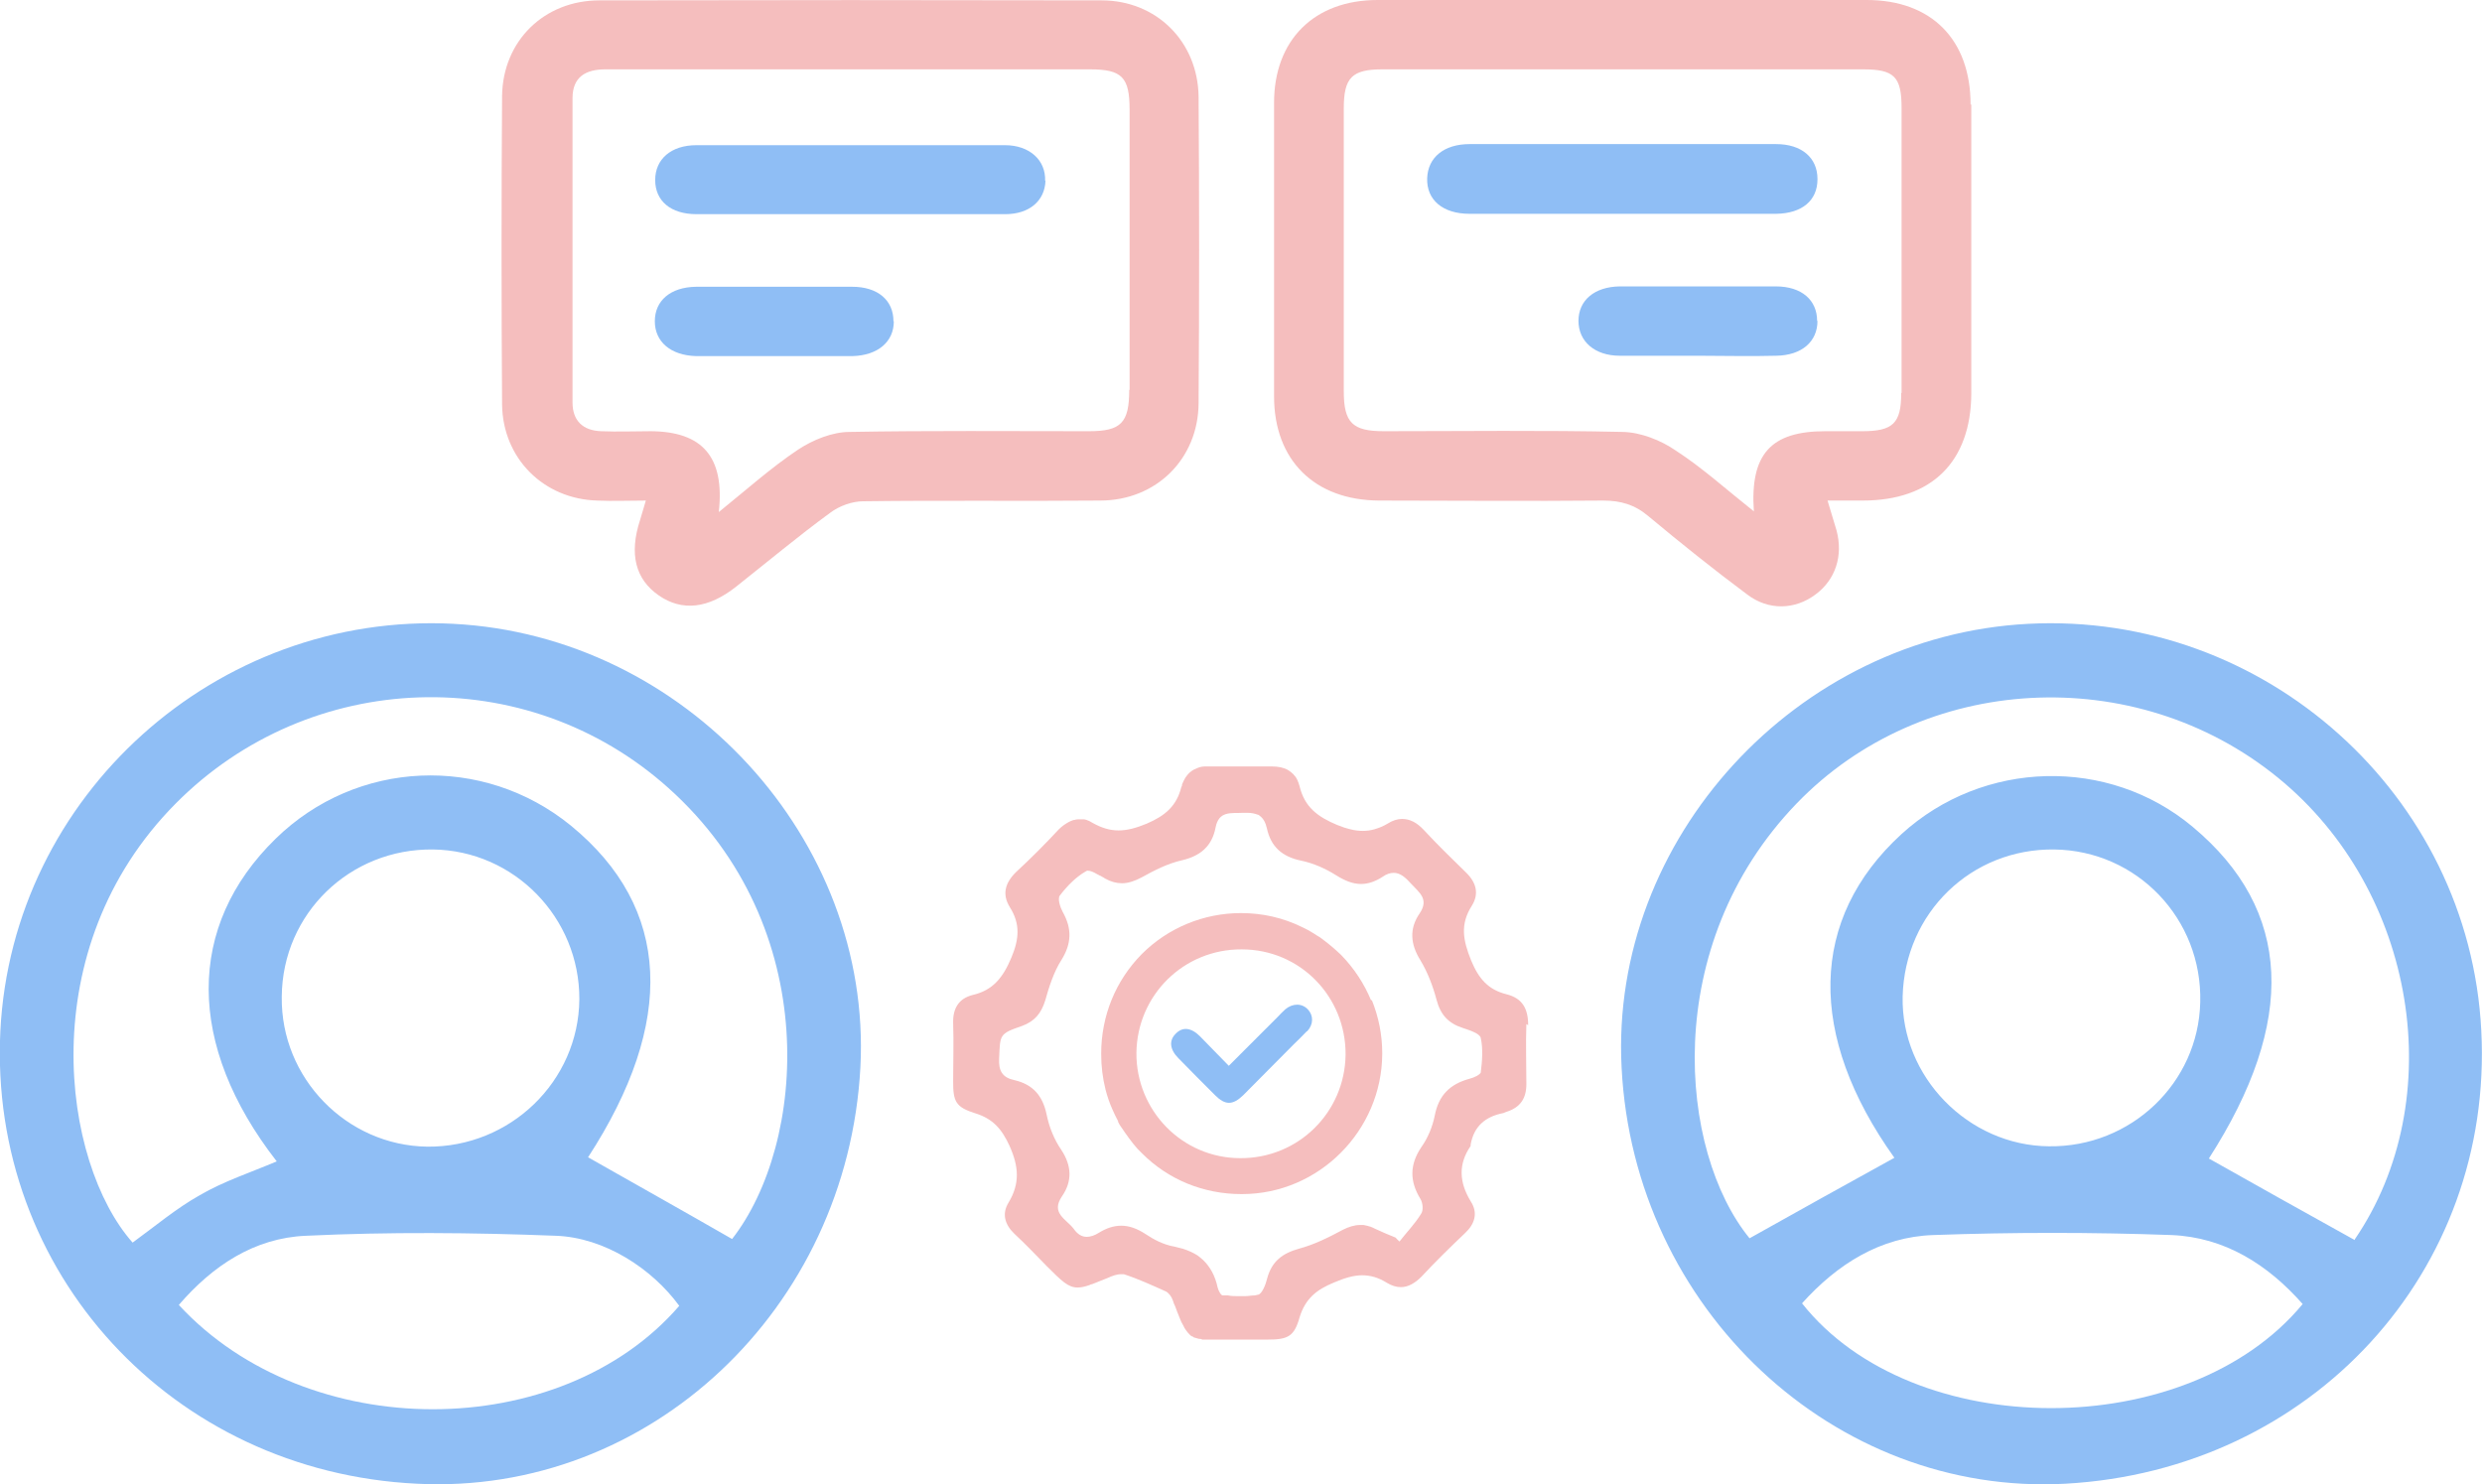 <?xml version="1.0" encoding="UTF-8"?>
<svg id="Layer_2" data-name="Layer 2" xmlns="http://www.w3.org/2000/svg" viewBox="0 0 69.06 41.31">
  <defs>
    <style>
      .cls-1 {
        fill: #f5bebe;
      }

      .cls-2 {
        fill: #8fbef5;
      }
    </style>
  </defs>
  <g id="Layer_1-2" data-name="Layer 1">
    <g>
      <path class="cls-2" d="M12.62,17.36C6.02,17.02,.34,22.14,.01,28.69c-.33,6.72,4.78,12.27,11.59,12.6,6.46,.33,11.98-4.86,12.34-11.59,.33-6.34-4.87-12.01-11.33-12.34Zm-7.64,18.95c.94-1.09,2.1-1.86,3.53-1.92,2.31-.11,4.65-.09,6.96,0,1.35,.05,2.67,.91,3.43,1.95-3.31,3.83-10.34,3.85-13.92-.02Zm2.86-8.58c.02-2.31,1.9-4.12,4.21-4.09,2.26,.03,4.08,1.9,4.07,4.17-.02,2.28-1.92,4.12-4.23,4.1-2.25-.03-4.08-1.91-4.05-4.17Zm8.52,4.48c2.45-3.77,2.32-6.94-.47-9.23-2.45-2-5.97-1.84-8.22,.36-2.49,2.43-2.49,5.74,.03,8.98-.73,.31-1.47,.55-2.14,.94-.66,.37-1.25,.87-1.87,1.32-1.96-2.21-2.82-8.17,1.2-12.22,3.72-3.75,9.75-3.98,13.71-.43,4.33,3.88,3.83,9.91,1.77,12.55-1.34-.77-2.68-1.52-4-2.27Z"/>
      <path class="cls-2" d="M69.04,28.68c-.33-6.55-6.02-11.66-12.6-11.32-6.46,.33-11.65,6-11.32,12.35,.34,6.72,5.92,11.93,12.35,11.58,6.85-.38,11.92-5.9,11.57-12.61Zm-18.9,7.59c.98-1.09,2.18-1.85,3.65-1.9,2.21-.08,4.42-.08,6.63,0,1.48,.06,2.68,.82,3.65,1.92-3.2,3.87-10.86,3.86-13.93-.02Zm2.8-8.54c.06-2.33,1.91-4.12,4.22-4.09,2.3,.03,4.12,1.93,4.06,4.25-.05,2.25-1.93,4.04-4.21,4.01-2.25-.02-4.12-1.94-4.07-4.17Zm12.58,6.78c-1.39-.77-2.73-1.52-4.06-2.27,2.45-3.81,2.33-6.91-.45-9.23-2.34-1.96-5.83-1.87-8.1,.2-2.58,2.36-2.63,5.61-.2,9.01-1.33,.73-2.67,1.48-4.03,2.24-1.97-2.41-2.51-8.14,1.31-12.1,3.5-3.63,9.41-3.96,13.39-.72,3.87,3.15,4.79,8.97,2.14,12.85Z"/>
    </g>
    <g>
      <path class="cls-1" d="M30.65,.01C26,0,21.34,0,16.68,.01c-1.54,0-2.69,1.13-2.71,2.66-.02,2.87-.02,5.73,0,8.59,.02,1.5,1.16,2.63,2.65,2.67,.42,.02,.84,0,1.35,0-.07,.24-.11,.38-.16,.54-.31,.95-.13,1.65,.52,2.1,.65,.45,1.38,.37,2.16-.25,.86-.68,1.72-1.4,2.61-2.05,.25-.19,.61-.32,.92-.32,2.2-.03,4.39,0,6.59-.02,1.56,0,2.73-1.16,2.74-2.71,.02-2.84,.02-5.68,0-8.53-.02-1.53-1.17-2.68-2.7-2.68Zm.77,10.84c0,.92-.23,1.15-1.12,1.15-2.23,0-4.44-.02-6.66,.02-.48,0-1.02,.22-1.43,.49-.75,.5-1.43,1.11-2.21,1.74,.17-1.54-.46-2.24-1.89-2.25-.46,0-.93,.02-1.39,0-.5-.02-.79-.29-.79-.8,0-2.82,0-5.65,0-8.47,0-.59,.37-.8,.91-.8,1.83,0,3.67,0,5.5,0h7.99c.89,0,1.1,.22,1.1,1.12v7.8Z"/>
      <path class="cls-2" d="M29.09,5.03c-.02,.56-.45,.93-1.12,.93-1.45,0-2.91,0-4.36,0s-2.82,0-4.23,0c-.72,0-1.15-.37-1.15-.95s.44-.97,1.15-.97c2.86,0,5.72,0,8.58,0,.69,0,1.14,.42,1.12,.99Z"/>
      <path class="cls-2" d="M24.87,8.94c0,.57-.44,.95-1.15,.97-.73,0-1.45,0-2.17,0s-1.45,0-2.18,0c-.71-.02-1.15-.4-1.15-.97s.43-.95,1.15-.96c1.45,0,2.89,0,4.34,0,.72,0,1.15,.38,1.15,.96Z"/>
    </g>
    <g>
      <path class="cls-1" d="M54.83,2.91C54.83,1.1,53.74,0,51.94,0,47.4,0,42.87,0,38.33,0c-1.76,0-2.88,1.11-2.88,2.86,0,2.72,0,5.44,0,8.17,0,1.78,1.13,2.89,2.92,2.9,2.08,0,4.16,.02,6.23,0,.49,0,.88,.11,1.26,.43,.9,.75,1.81,1.48,2.75,2.18,.6,.46,1.34,.43,1.91,0,.55-.41,.77-1.07,.58-1.78-.07-.24-.15-.5-.25-.83h.98c1.92,0,3.01-1.08,3.02-2.98,0-2.68,0-5.36,0-8.04Zm-1.93,8.03c0,.84-.23,1.06-1.08,1.06-.34,0-.68,0-1.03,0-1.51,0-2.1,.63-1.99,2.23-.77-.61-1.43-1.21-2.17-1.69-.42-.29-.98-.51-1.48-.52-2.22-.05-4.43-.02-6.65-.02-.87,0-1.11-.24-1.11-1.11V3.01c0-.85,.23-1.08,1.07-1.08,4.46,0,8.92,0,13.38,0,.86,0,1.07,.2,1.07,1.07v7.93Z"/>
      <path class="cls-2" d="M50.57,4.99c0,.59-.43,.95-1.15,.96h-8.53c-.75,0-1.2-.39-1.18-.99,.02-.58,.47-.95,1.18-.95h8.53c.71,0,1.15,.38,1.15,.97Z"/>
      <path class="cls-2" d="M50.57,8.93c0,.58-.44,.96-1.15,.97-.73,.02-1.45,0-2.17,0-.73,0-1.45,0-2.18,0-.7,0-1.15-.4-1.15-.97s.44-.95,1.15-.96c1.45,0,2.9,0,4.34,0,.72,0,1.15,.38,1.15,.96Z"/>
    </g>
    <g>
      <path class="cls-1" d="M42.52,28.53c0-.46-.16-.75-.6-.86-.52-.13-.78-.44-.99-.95-.22-.55-.31-.99,.02-1.51,.21-.33,.13-.65-.16-.93-.4-.39-.8-.78-1.18-1.19-.19-.2-.38-.3-.6-.3-.12,0-.26,.04-.4,.13-.1,.06-.19,.1-.28,.13-.22,.08-.43,.09-.66,.05-.09-.02-.18-.04-.27-.07-.06-.02-.12-.05-.19-.07-.55-.23-.91-.5-1.05-1.08-.02-.07-.04-.13-.07-.19-.03-.06-.07-.11-.11-.15-.04-.04-.09-.08-.14-.11-.12-.07-.28-.1-.44-.1h-.02c-.29,0-.59,0-.88,0-.26,0-.53,0-.8,0-.06,0-.12,0-.18,0-.1,0-.18,.03-.26,.07-.06,.02-.11,.06-.16,.1-.06,.06-.11,.12-.15,.2-.02,.04-.04,.08-.06,.13,0,.02,0,.05-.02,.07-.13,.53-.45,.8-.96,1.02-.29,.12-.54,.19-.79,.19-.24,0-.47-.07-.72-.21-.05-.03-.1-.06-.14-.07-.03-.02-.07-.02-.1-.03-.04,0-.08,0-.12,0h-.02s-.08,0-.13,.02h-.02s-.09,.03-.14,.06c-.09,.05-.18,.11-.27,.2-.38,.41-.77,.8-1.18,1.18-.31,.3-.41,.62-.18,.99,.29,.46,.26,.88,.04,1.4-.23,.55-.51,.91-1.08,1.04-.39,.1-.55,.38-.54,.78,.02,.54,0,1.08,0,1.63s.07,.71,.61,.88c.49,.15,.74,.43,.96,.91,.26,.58,.29,1.05-.03,1.58-.19,.31-.1,.61,.16,.86,.31,.29,.6,.59,.9,.9,.42,.42,.6,.6,.86,.6,.1,0,.2-.02,.34-.07,.03-.02,.07-.02,.11-.04,.11-.04,.24-.1,.4-.16,.11-.05,.24-.1,.36-.1,.02,0,.06,0,.08,0,.4,.13,.79,.31,1.17,.48,.08,.04,.16,.15,.19,.24,.02,.07,.04,.12,.07,.18,.02,.06,.04,.11,.06,.16,.02,.05,.04,.1,.06,.15,.02,.04,.03,.08,.05,.12,.02,.04,.04,.07,.06,.11s.03,.07,.05,.09c.05,.08,.1,.13,.15,.18,.02,0,.02,.02,.04,.02,.02,0,.03,.02,.05,.03,.02,0,.05,.02,.07,.02,.02,0,.05,.02,.08,.02,.02,0,.06,0,.08,.02,.03,0,.07,0,.1,0,.07,0,.15,0,.23,0,.13,0,.28,0,.45,0h1.03c.57,0,.75-.08,.9-.62,.16-.52,.47-.77,.96-.97,.28-.12,.54-.2,.78-.2,.23,0,.45,.06,.69,.21,.13,.08,.26,.12,.39,.12,.2,0,.39-.11,.57-.29,.39-.42,.8-.82,1.21-1.21,.28-.26,.37-.57,.16-.89-.32-.53-.35-1.03,0-1.54,0,0,0-.02,0-.04,.09-.5,.4-.77,.89-.87,.03,0,.07-.03,.11-.04,.38-.12,.55-.37,.55-.77,0-.56-.02-1.12,0-1.67Zm-1.31,1.3c-.02,.08-.2,.16-.32,.19-.55,.15-.86,.46-.97,1.03-.06,.3-.19,.62-.37,.87-.33,.49-.33,.95-.03,1.44,.07,.11,.09,.33,.02,.42-.17,.28-.4,.51-.6,.77-.04-.04-.08-.07-.11-.11-.2-.08-.39-.16-.58-.25-.03-.02-.07-.03-.11-.05-.07-.02-.13-.04-.2-.05-.03,0-.07,0-.1,0-.15,0-.31,.05-.47,.13-.39,.21-.81,.42-1.23,.53-.46,.13-.75,.35-.88,.82-.04,.17-.14,.43-.25,.46-.03,0-.07,.02-.11,.02-.08,0-.17,.02-.26,.02h-.19c-.09,0-.19,0-.28-.02-.05,0-.1,0-.15,0s-.12-.14-.14-.22c-.07-.33-.21-.58-.41-.77-.05-.05-.11-.09-.16-.13-.07-.04-.12-.07-.19-.1-.07-.03-.14-.06-.21-.08-.08-.02-.16-.04-.24-.06-.29-.05-.56-.19-.8-.35-.23-.15-.45-.23-.67-.23s-.42,.07-.63,.2c-.11,.07-.23,.11-.33,.11-.14,0-.26-.07-.37-.23-.21-.27-.64-.43-.32-.9,.29-.42,.27-.85-.02-1.29-.2-.29-.34-.64-.41-.99-.11-.52-.38-.83-.89-.95-.34-.07-.45-.26-.43-.61,.03-.66,0-.68,.64-.9,.35-.13,.53-.35,.64-.7,.11-.39,.24-.8,.45-1.13,.29-.46,.3-.88,.04-1.34-.07-.13-.15-.37-.08-.46,.2-.26,.44-.51,.72-.67,0,0,.03-.02,.05-.02,.06,0,.12,.02,.2,.06,.04,.02,.1,.06,.15,.08,.02,0,.03,.02,.04,.02,.04,.02,.07,.04,.1,.06,.16,.09,.32,.13,.47,.13,.17,0,.35-.06,.54-.16,.36-.2,.73-.39,1.13-.48,.51-.12,.83-.39,.93-.9,.09-.49,.44-.4,.77-.42,.05,0,.08,0,.12,0,.11,0,.2,.02,.28,.05,.02,0,.05,.02,.07,.04,.09,.07,.15,.17,.19,.34,.11,.51,.42,.79,.95,.9,.34,.07,.68,.22,.98,.41,.24,.15,.46,.24,.69,.24,.2,0,.4-.07,.6-.2,.11-.08,.22-.11,.31-.11,.18,0,.33,.13,.48,.3,.23,.25,.51,.43,.24,.83-.29,.42-.26,.85,.02,1.3,.2,.33,.35,.72,.45,1.1,.11,.42,.33,.66,.74,.79,.18,.06,.46,.15,.49,.27,.07,.31,.04,.65,0,.98Z"/>
      <path class="cls-1" d="M38.15,27.84c-.19-.46-.47-.89-.83-1.26l-.02-.02c-.18-.17-.37-.33-.58-.48-.06-.03-.11-.07-.16-.1h0c-.11-.07-.22-.13-.33-.18-.53-.26-1.1-.39-1.7-.39h0c-1.04,0-2.03,.41-2.76,1.14-.73,.74-1.13,1.72-1.13,2.77v.02c0,.33,.04,.66,.12,.98,.05,.19,.11,.37,.19,.55,.05,.11,.1,.22,.16,.33h0s0,.02,0,.02c.02,.05,.06,.11,.09,.15,.07,.11,.14,.2,.21,.3,.08,.11,.16,.21,.24,.3l.02,.02s.07,.07,.11,.11c.73,.73,1.71,1.13,2.76,1.13h.02c2.14,0,3.89-1.77,3.9-3.9v-.02c0-.51-.1-1.01-.29-1.48Zm-3.64,4.39c-1.61,0-2.9-1.32-2.89-2.93,.02-1.61,1.32-2.89,2.93-2.88,1.62,0,2.9,1.31,2.89,2.93-.02,1.61-1.32,2.89-2.93,2.88Z"/>
      <path class="cls-2" d="M36.36,28.7c-.12,.13-.25,.25-.37,.37-.46,.47-.94,.94-1.4,1.41-.29,.28-.5,.28-.78,0-.34-.34-.68-.68-1.02-1.03-.24-.24-.27-.49-.08-.68,.19-.2,.43-.18,.68,.07,.27,.27,.52,.54,.8,.82,.46-.46,.91-.91,1.36-1.36,.07-.07,.14-.15,.21-.21,.2-.17,.46-.18,.63,0,.16,.17,.16,.42-.02,.61Z"/>
    </g>
  </g>
</svg>